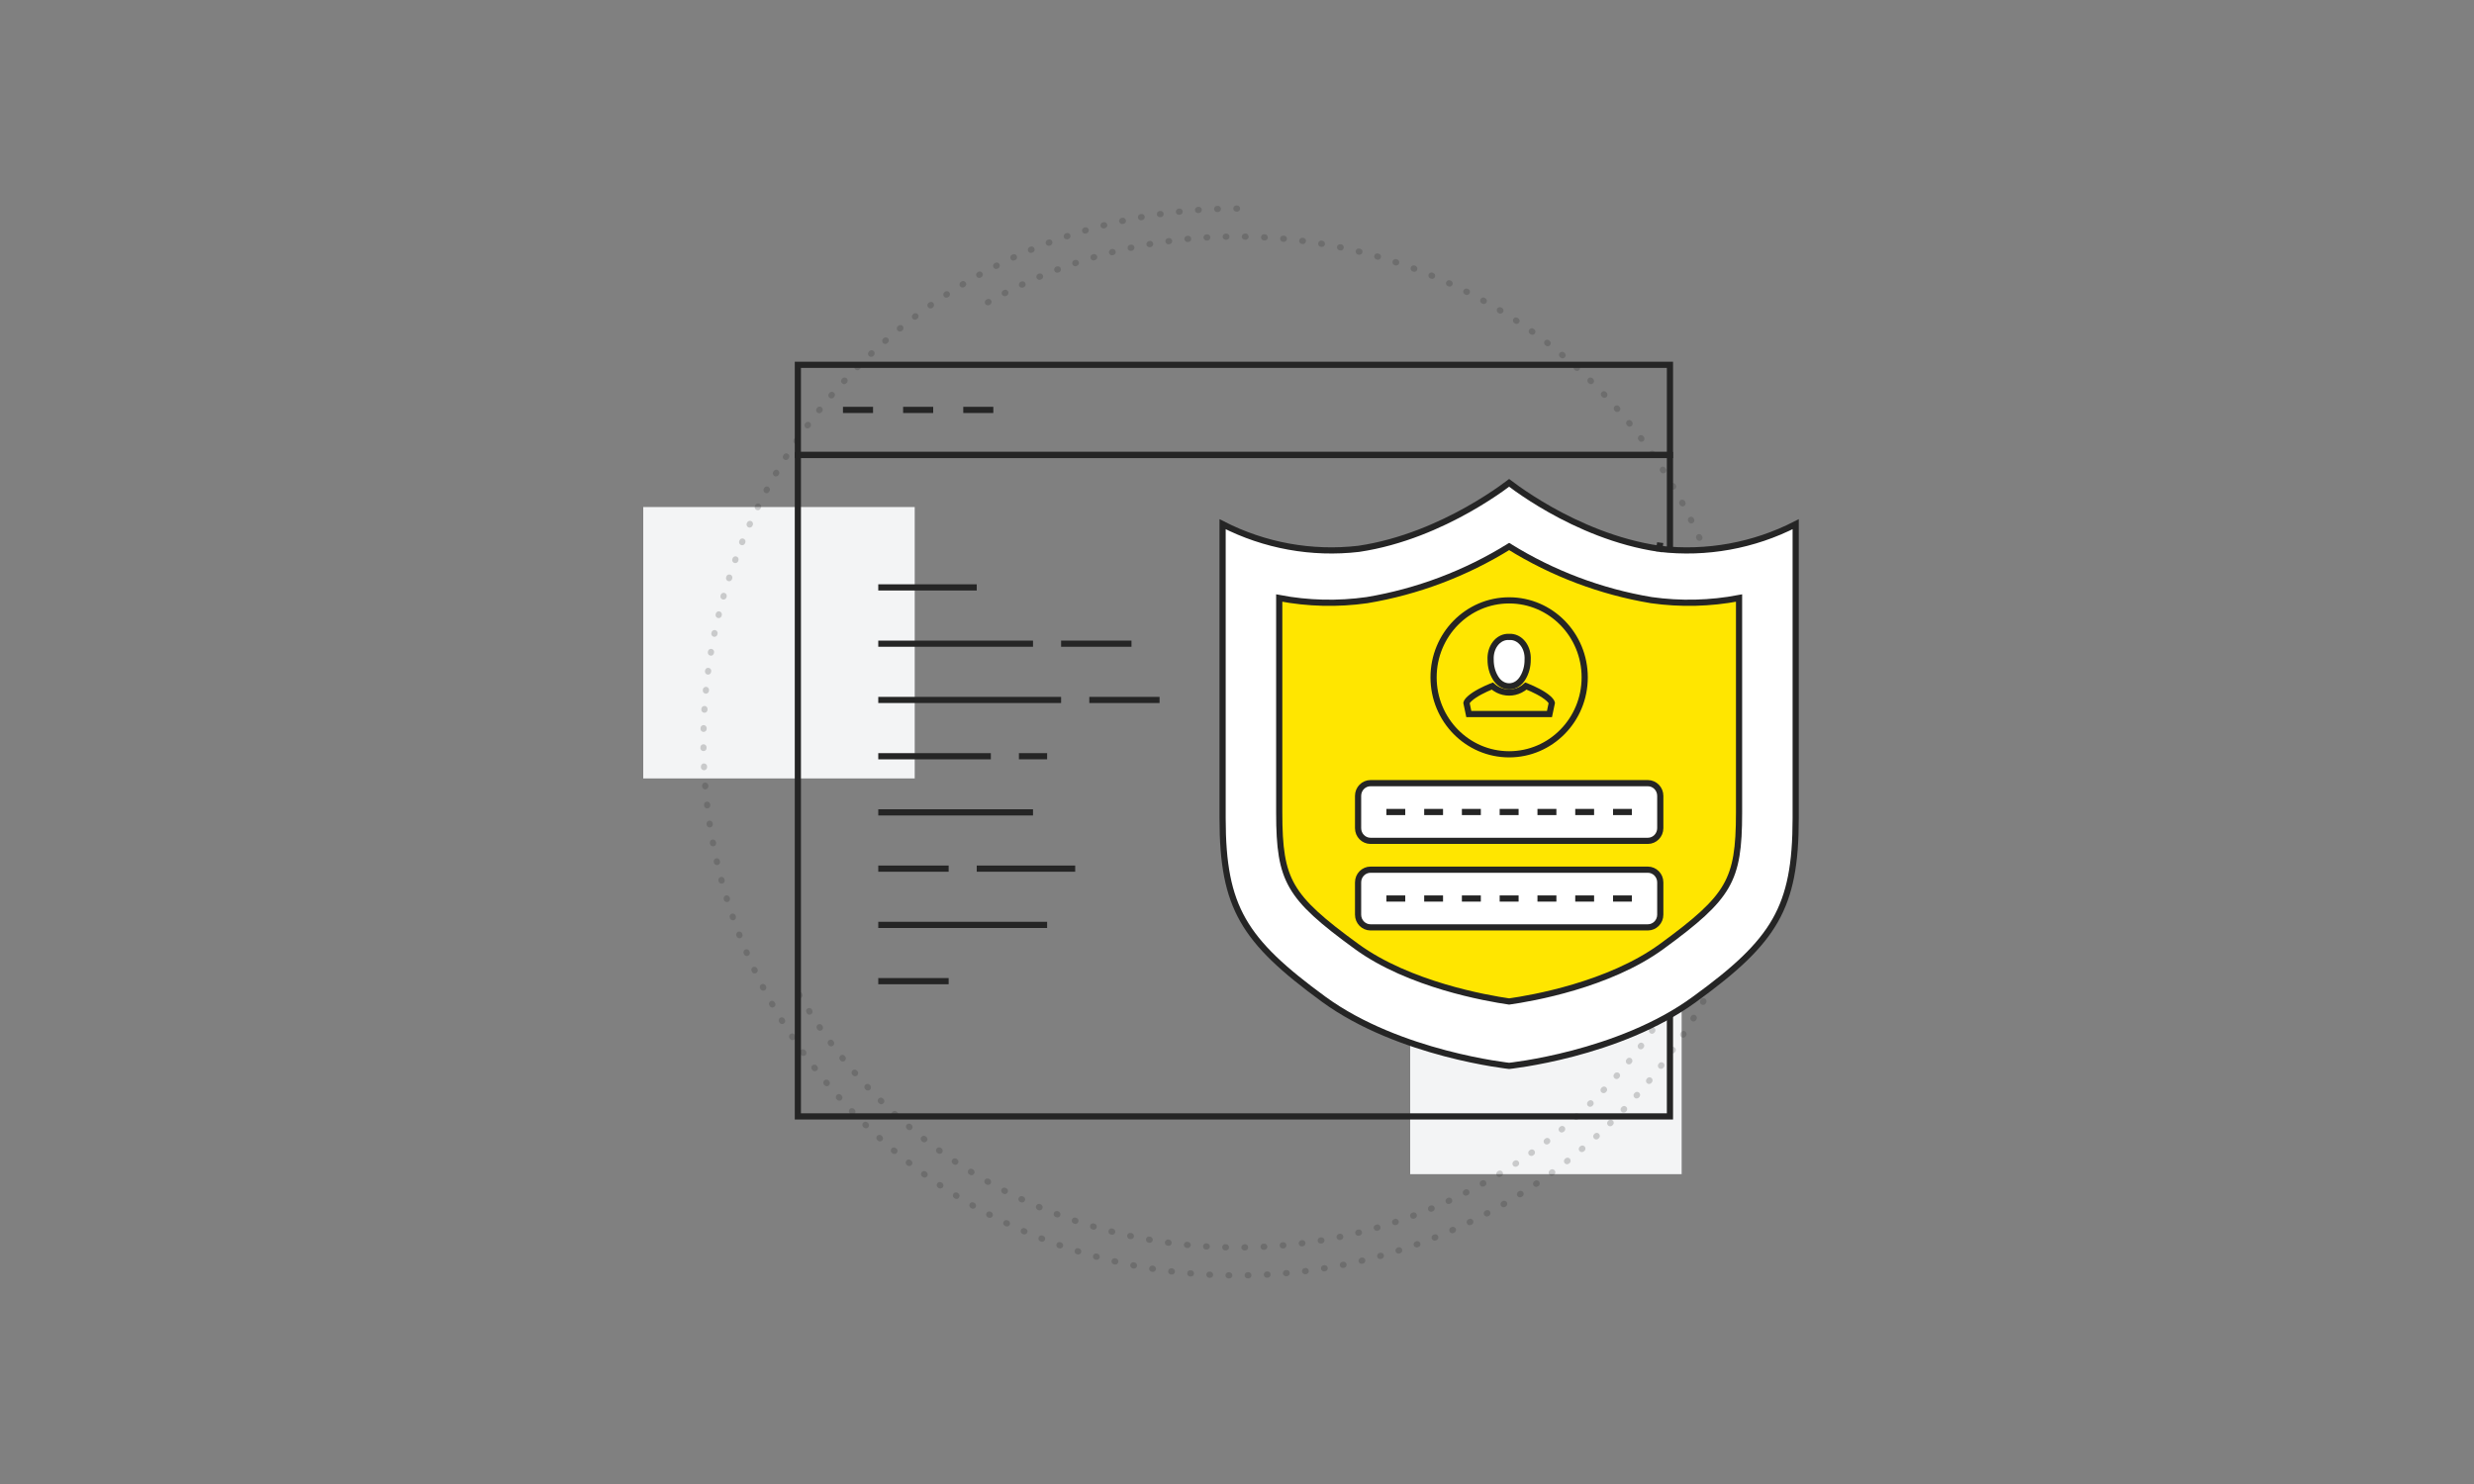 <svg width="400" height="240" viewBox="0 0 400 240" fill="none" xmlns="http://www.w3.org/2000/svg">
<rect x="0" y="0" width="400" height="240" fill="#808080" stroke="none"/>
<g id="Web3.0">
<g id="Rectangle Copy 13">
<rect id="Rectangle Copy 13_2" x="228" y="146" width="43.892" height="43.892" fill="#F3F4F5"/>
<rect id="Rectangle Copy 13_3" x="104" y="82" width="43.892" height="43.892" fill="#F3F4F5"/>
<g id="Group 3">
<path id="Path" opacity="0.2" d="M129.22 160.865C151.789 199.956 201.774 213.349 240.865 190.78C279.955 168.211 293.349 118.226 270.78 79.135C248.211 40.044 198.226 26.651 159.135 49.22" stroke="#252525" stroke-linecap="round" stroke-dasharray="0.1 3"/>
<path id="Path_2" opacity="0.2" d="M200 33.73C152.354 33.73 113.729 72.354 113.729 120C113.729 167.646 152.354 206.27 200 206.27C247.646 206.27 286.27 167.646 286.27 120" stroke="#252525" stroke-linecap="round" stroke-dasharray="0.1 3"/>
</g>
</g>
<g id="Group 11">
<path id="Stroke 3" fill-rule="evenodd" clip-rule="evenodd" d="M129 73.585H270V58.999H129V73.585Z" stroke="#252525"/>
<path id="Stroke 5" d="M136.293 66.293H141.155" stroke="#252525"/>
<path id="Stroke 6" d="M146.018 66.293H150.88" stroke="#252525"/>
<path id="Stroke 7" d="M155.741 66.293H160.603" stroke="#252525"/>
<path id="Stroke 8" fill-rule="evenodd" clip-rule="evenodd" d="M129 180.551H270V73.585H129V180.551Z" stroke="#252525"/>
</g>
<g id="Frame" clip-path="url(#clip0_103_3)">
<path id="Vector" d="M142 95H157.92" stroke="#252525" stroke-miterlimit="10"/>
<path id="Vector_2" d="M142 104.1H167.02" stroke="#252525" stroke-miterlimit="10"/>
<path id="Vector_3" d="M171.56 104.1H182.94" stroke="#252525" stroke-miterlimit="10"/>
<path id="Vector_4" d="M142 113.2H171.56" stroke="#252525" stroke-miterlimit="10"/>
<path id="Vector_5" d="M176.12 113.2H187.48" stroke="#252525" stroke-miterlimit="10"/>
<path id="Vector_6" d="M142 122.3H160.2" stroke="#252525" stroke-miterlimit="10"/>
<path id="Vector_7" d="M164.74 122.3H169.3" stroke="#252525" stroke-miterlimit="10"/>
<path id="Vector_8" d="M142 131.38H167.02" stroke="#252525" stroke-miterlimit="10"/>
<path id="Vector_9" d="M142 140.48H153.38" stroke="#252525" stroke-miterlimit="10"/>
<path id="Vector_10" d="M157.92 140.48H173.84" stroke="#252525" stroke-miterlimit="10"/>
<path id="Vector_11" d="M142 149.58H169.3" stroke="#252525" stroke-miterlimit="10"/>
<path id="Vector_12" d="M142 158.68H153.38" stroke="#252525" stroke-miterlimit="10"/>
</g>
<g id="Frame_2">
<path id="Vector_13" d="M244.092 172.368C244.057 172.372 244.027 172.375 244.001 172.378C243.976 172.375 243.946 172.372 243.911 172.368C243.78 172.352 243.585 172.329 243.331 172.295C242.823 172.227 242.08 172.12 241.147 171.964C239.282 171.65 236.664 171.138 233.661 170.347C227.64 168.759 220.143 166.062 214.057 161.632C207.47 156.824 203.421 153.098 200.984 148.822C198.561 144.569 197.671 139.659 197.671 132.346V84.776C204.463 88.253 212.116 89.644 219.693 88.758L219.709 88.756L219.725 88.753C226.656 87.717 232.88 84.921 237.354 82.405C239.595 81.144 241.408 79.947 242.663 79.064C243.222 78.67 243.671 78.338 243.998 78.09C244.326 78.34 244.775 78.674 245.335 79.07C246.59 79.958 248.403 81.16 250.645 82.425C255.119 84.949 261.346 87.745 268.279 88.754L268.423 87.764L268.307 88.758C275.884 89.644 283.537 88.253 290.329 84.776V132.346C290.329 139.674 289.439 144.601 287.016 148.858C284.58 153.139 280.53 156.858 273.945 161.631L273.942 161.634C267.85 166.09 260.353 168.786 254.335 170.367C251.333 171.155 248.717 171.662 246.853 171.971C245.921 172.125 245.179 172.23 244.671 172.297C244.417 172.33 244.222 172.353 244.092 172.368Z" fill="white" stroke="#252525" stroke-miterlimit="10"/>
<path id="Vector_14" d="M221.006 97.058L221.006 97.058L221.031 97.054C229.165 95.691 236.963 92.747 244 88.384C251.035 92.749 258.834 95.694 266.969 97.054L266.969 97.054L266.994 97.058C271.709 97.725 276.497 97.61 281.172 96.719V131.416C281.172 137.072 280.738 140.409 279.046 143.34C277.333 146.31 274.265 148.983 268.626 153.097C260.12 159.286 247.68 161.451 244.002 161.965C240.33 161.436 227.839 159.246 219.373 153.096C213.727 148.989 210.66 146.317 208.949 143.346C207.259 140.413 206.828 137.073 206.828 131.416V96.719C211.502 97.611 216.29 97.726 221.006 97.058Z" fill="#FFE600" stroke="#252525" stroke-miterlimit="10"/>
<path id="Vector_15" d="M244 121.99C250.748 121.99 256.218 116.417 256.218 109.542C256.218 102.667 250.748 97.094 244 97.094C237.252 97.094 231.782 102.667 231.782 109.542C231.782 116.417 237.252 121.99 244 121.99Z" stroke="#252525" stroke-miterlimit="10"/>
<path id="Vector_16" d="M241.081 111.03C241.151 111.002 241.217 110.975 241.28 110.95C241.552 111.197 241.857 111.406 242.187 111.572C242.748 111.853 243.366 112 243.993 112C244.62 112 245.238 111.853 245.8 111.572C246.13 111.406 246.436 111.196 246.708 110.949C246.772 110.974 246.839 111.001 246.91 111.03C247.404 111.23 248.055 111.515 248.699 111.859C249.352 112.207 249.953 112.591 250.377 112.979C250.753 113.323 250.87 113.559 250.9 113.681L250.52 115.481H237.48L237.101 113.682C237.13 113.562 237.247 113.328 237.621 112.985C238.045 112.597 238.645 112.212 239.296 111.863C239.939 111.518 240.588 111.232 241.081 111.03Z" stroke="#252525" stroke-miterlimit="10"/>
<path id="Vector_17" d="M241.148 105.35C241.029 105.784 240.982 106.241 241.006 106.694C241 107.736 241.266 108.772 241.789 109.623C242.015 110.011 242.319 110.352 242.696 110.601C243.082 110.855 243.529 111 244 111C244.471 111 244.918 110.855 245.303 110.601C245.681 110.352 245.985 110.01 246.211 109.623C246.736 108.769 247.001 107.729 246.994 106.684C247.018 106.232 246.971 105.777 246.853 105.344C246.731 104.899 246.533 104.477 246.26 104.114C245.988 103.751 245.639 103.446 245.226 103.246C244.845 103.062 244.427 102.976 244.003 103.006C243.579 102.976 243.16 103.062 242.778 103.247C242.364 103.447 242.015 103.753 241.742 104.117C241.468 104.481 241.27 104.904 241.148 105.35Z" fill="white" stroke="#252525" stroke-miterlimit="10"/>
<path id="Vector_18" d="M266.422 126.655H221.591C220.479 126.655 219.577 127.574 219.577 128.707V133.933C219.577 135.066 220.479 135.985 221.591 135.985H266.422C267.535 135.985 268.436 135.066 268.436 133.933V128.707C268.436 127.574 267.535 126.655 266.422 126.655Z" fill="white" stroke="#252525" stroke-miterlimit="10"/>
<path id="Vector_19" d="M266.422 140.649H221.591C220.479 140.649 219.577 141.568 219.577 142.701V147.927C219.577 149.06 220.479 149.979 221.591 149.979H266.422C267.535 149.979 268.436 149.06 268.436 147.927V142.701C268.436 141.568 267.535 140.649 266.422 140.649Z" fill="white" stroke="#252525" stroke-miterlimit="10"/>
<path id="Vector_20" d="M224.156 131.32H227.204" stroke="#252525" stroke-miterlimit="10"/>
<path id="Vector_21" d="M230.265 131.32H233.312" stroke="#252525" stroke-miterlimit="10"/>
<path id="Vector_22" d="M236.36 131.32H239.422" stroke="#252525" stroke-miterlimit="10"/>
<path id="Vector_23" d="M242.469 131.32H245.53" stroke="#252525" stroke-miterlimit="10"/>
<path id="Vector_24" d="M248.579 131.32H251.64" stroke="#252525" stroke-miterlimit="10"/>
<path id="Vector_25" d="M254.688 131.32H257.735" stroke="#252525" stroke-miterlimit="10"/>
<path id="Vector_26" d="M260.797 131.32H263.845" stroke="#252525" stroke-miterlimit="10"/>
<path id="Vector_27" d="M224.156 145.314H227.204" stroke="#252525" stroke-miterlimit="10"/>
<path id="Vector_28" d="M230.265 145.314H233.312" stroke="#252525" stroke-miterlimit="10"/>
<path id="Vector_29" d="M236.36 145.314H239.422" stroke="#252525" stroke-miterlimit="10"/>
<path id="Vector_30" d="M242.469 145.314H245.53" stroke="#252525" stroke-miterlimit="10"/>
<path id="Vector_31" d="M248.579 145.314H251.64" stroke="#252525" stroke-miterlimit="10"/>
<path id="Vector_32" d="M254.688 145.314H257.735" stroke="#252525" stroke-miterlimit="10"/>
<path id="Vector_33" d="M260.797 145.314H263.845" stroke="#252525" stroke-miterlimit="10"/>
</g>
</g>
<defs>
<clipPath id="clip0_103_3">
<rect width="22.74" height="32.84" fill="white" transform="translate(142 94) scale(2)"/>
</clipPath>
</defs>
</svg>

